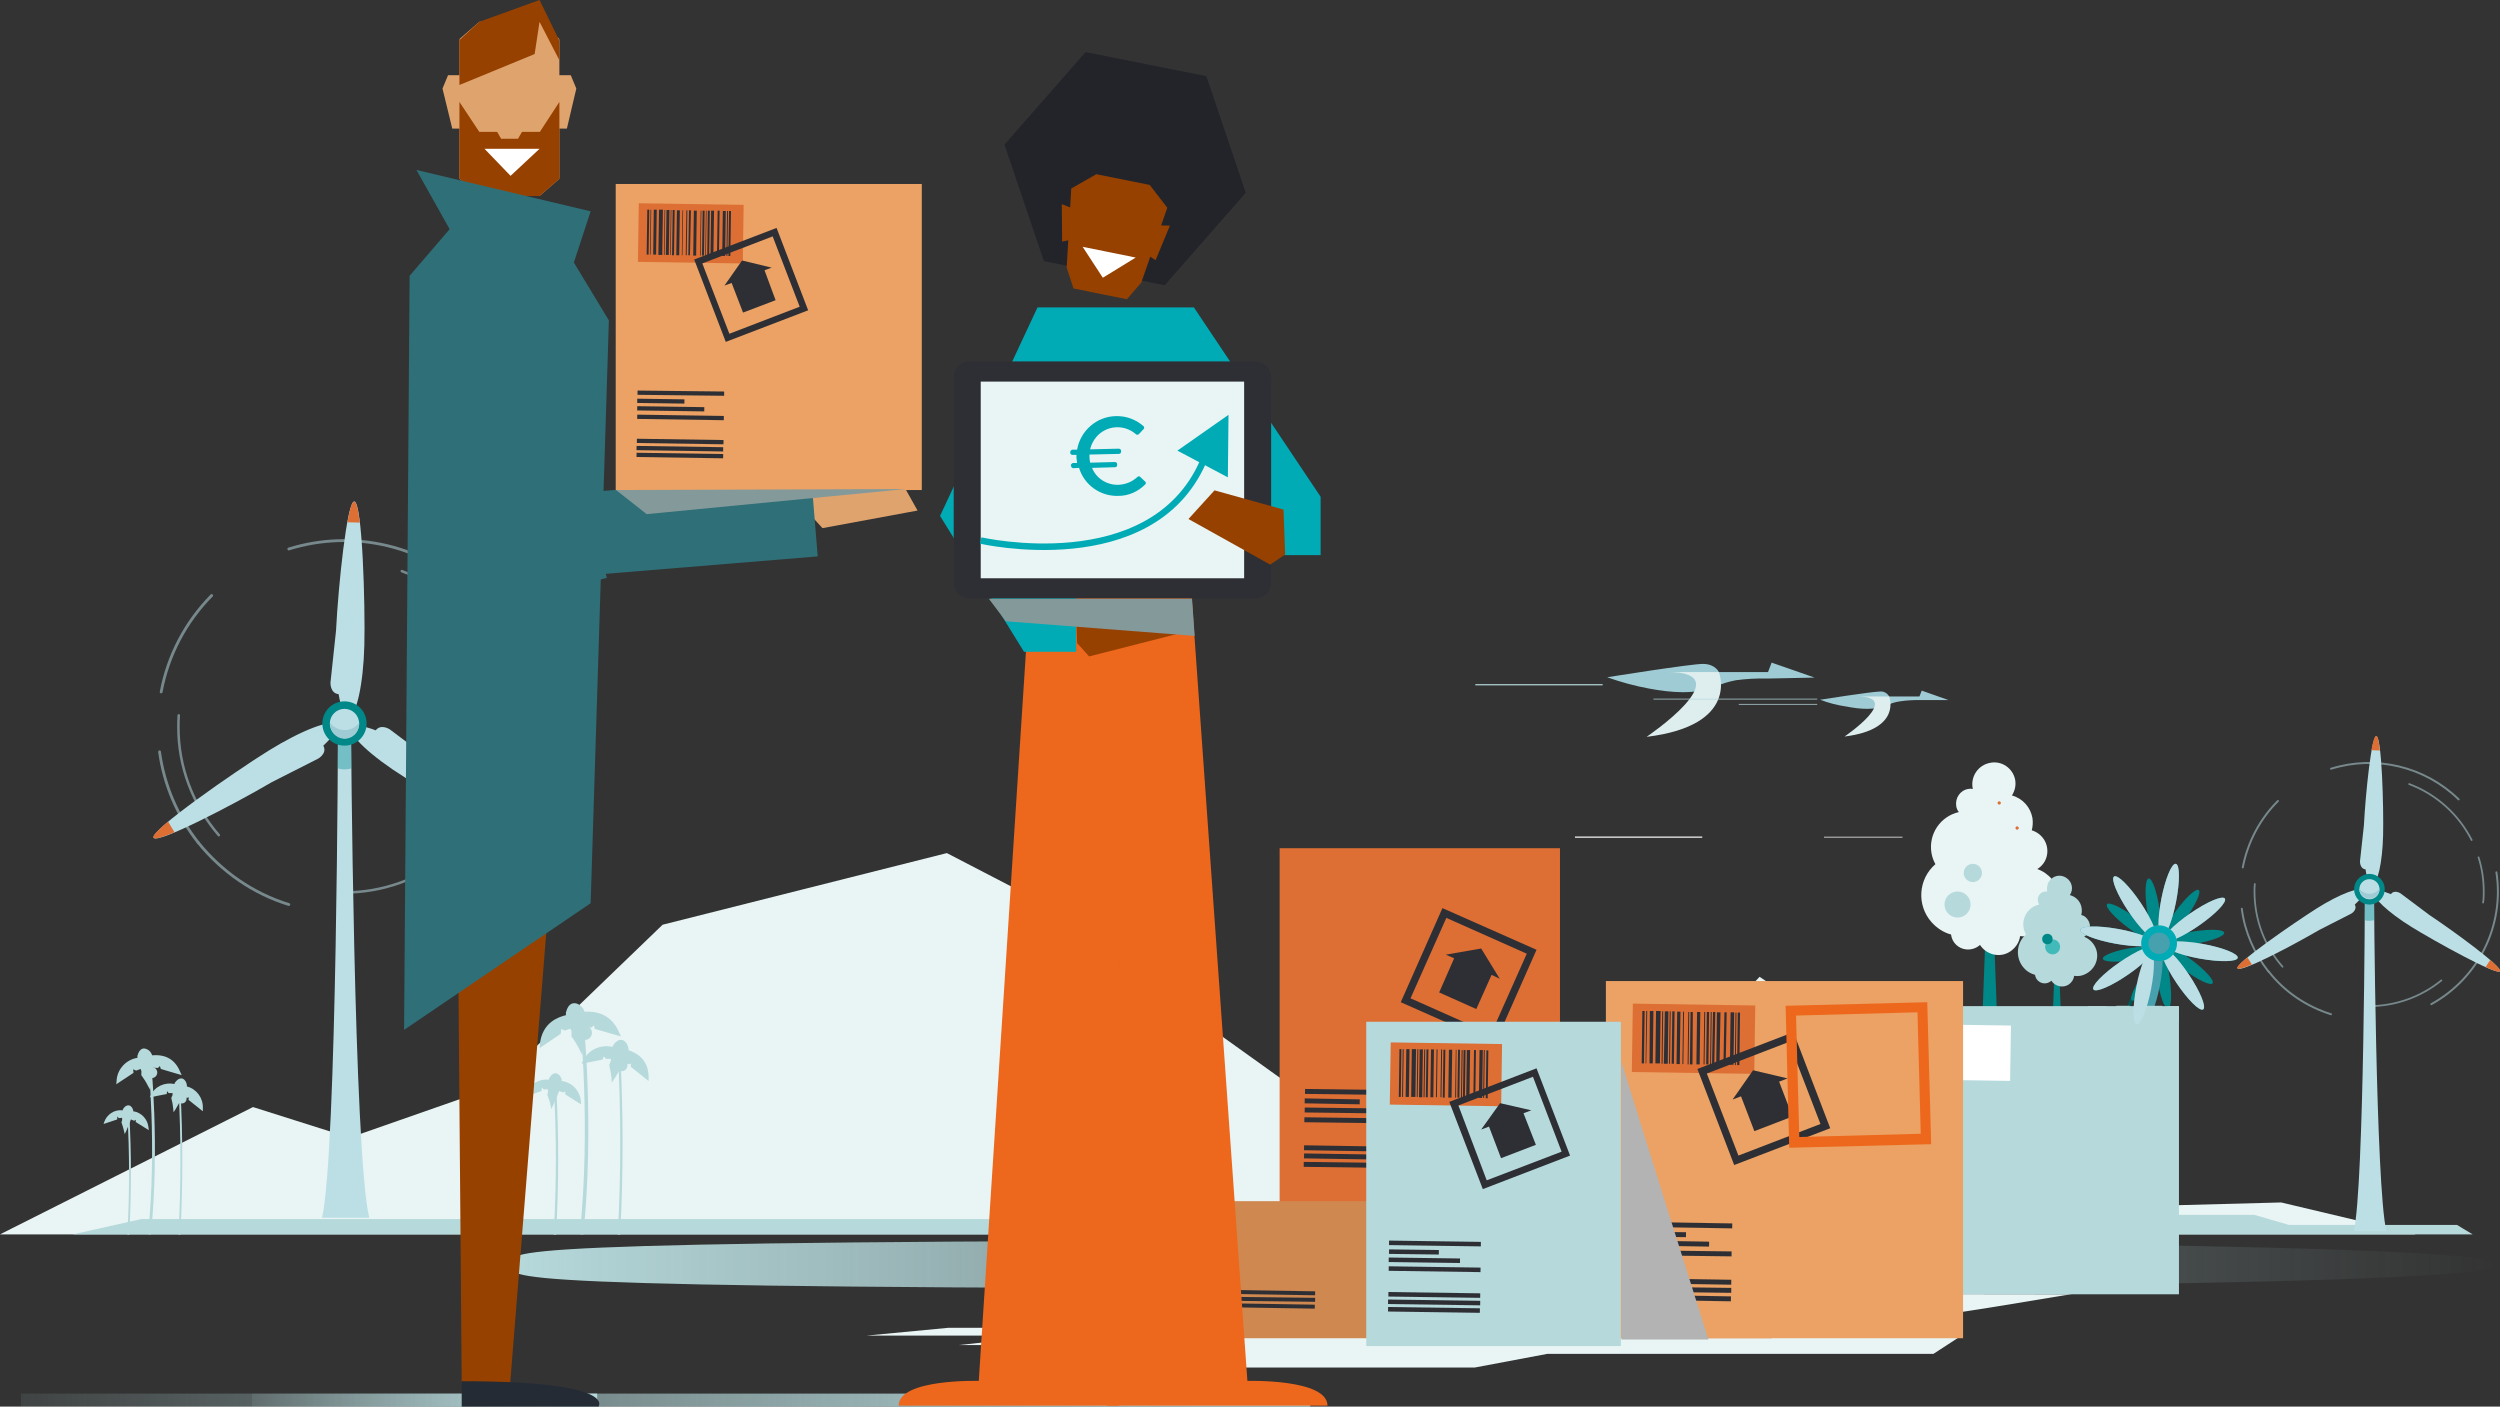 <?xml version="1.0" encoding="utf-8"?>
<!-- Generator: Adobe Illustrator 25.2.1, SVG Export Plug-In . SVG Version: 6.00 Build 0)  -->
<svg version="1.1" id="Ebene_1" xmlns="http://www.w3.org/2000/svg" xmlns:xlink="http://www.w3.org/1999/xlink" x="0px" y="0px"
	 viewBox="0 0 767.8 432" style="enable-background:new 0 0 767.8 432;" xml:space="preserve">
<rect x="0" y="0" width="767.8" height="432" fill="#333333" stroke="none"/>
<style type="text/css">
	.st0{fill:#E9F4F4;}
	.st1{fill:url(#SVGID_1_);}
	.st2{fill:#B6D9DB;}
	.st3{fill:none;stroke:#FFFFFF;stroke-width:0.36;stroke-miterlimit:10;}
	.st4{fill:#9ECBD4;}
	.st5{fill:#DEEEEF;}
	.st6{fill:none;stroke:#B6D9DB;stroke-width:0.36;stroke-miterlimit:10;}
	.st7{fill:none;stroke:#B6D9DB;stroke-width:0.22;stroke-miterlimit:10;}
	.st8{fill:none;stroke:#FFFFFF;stroke-width:0.22;stroke-miterlimit:10;}
	.st9{fill:#BBDFE5;}
	.st10{opacity:0.4;fill:#0B8C97;enable-background:new    ;}
	.st11{fill:#DD6E34;}
	.st12{fill:#008788;}
	.st13{opacity:0.5;}
	.st14{fill:none;stroke:#BBDFE5;stroke-width:0.87;stroke-linecap:round;stroke-miterlimit:10;}
	.st15{fill:none;stroke:#BBDFE5;stroke-width:0.78;stroke-linecap:round;stroke-miterlimit:10;}
	.st16{fill:none;stroke:#BBDFE5;stroke-width:0.6;stroke-linecap:round;stroke-miterlimit:10;}
	.st17{fill:none;stroke:#BBDFE5;stroke-width:0.54;stroke-linecap:round;stroke-miterlimit:10;}
	.st18{fill:#41BAB9;}
	.st19{fill:#005757;}
	.st20{fill:none;stroke:#005757;stroke-miterlimit:10;}
	.st21{fill:#47A0AE;}
	.st22{fill:#E99955;}
	.st23{fill:#FFFFFF;}
	.st24{fill:#00ABB6;}
	.st25{fill:none;stroke:#2E2F35;stroke-width:1.52;stroke-miterlimit:10;}
	.st26{fill:#2E2F35;}
	.st27{fill:#D08851;}
	.st28{fill:none;stroke:#2E2F35;stroke-width:1.22;stroke-miterlimit:10;}
	.st29{fill:#EBA264;}
	.st30{fill:none;stroke:#2E2F35;stroke-width:1.39;stroke-miterlimit:10;}
	.st31{fill:#B3B3B3;}
	.st32{fill:#ED671C;}
	.st33{fill:none;stroke:#B6D9DB;stroke-width:1.08;stroke-miterlimit:10;}
	.st34{fill:none;stroke:#B6D9DB;stroke-width:0.72;stroke-miterlimit:10;}
	.st35{fill:none;stroke:#B6D9DB;stroke-width:0.87;stroke-miterlimit:10;}
	.st36{fill:none;stroke:#B6D9DB;stroke-width:0.58;stroke-miterlimit:10;}
	.st37{fill:url(#SVGID_2_);}
	.st38{fill:url(#SVGID_3_);}
	.st39{fill:#DFA36E;}
	.st40{fill:#974101;}
	.st41{fill:#252B34;}
	.st42{fill:#2F6F78;}
	.st43{fill:none;stroke:#2F6F78;stroke-width:23.2;stroke-miterlimit:10;}
	.st44{fill:none;stroke:#2F6F78;stroke-width:25.45;stroke-miterlimit:10;}
	.st45{fill:#22242A;}
	.st46{fill:none;stroke:#00ABB6;stroke-width:19.37;stroke-miterlimit:10;}
	.st47{fill:#849999;}
	.st48{fill:none;stroke:#2E2F35;stroke-width:1.31;stroke-miterlimit:10;}
	.st49{fill:none;stroke:#00ABB6;stroke-width:2;stroke-miterlimit:10;}
</style>
<g>
	<g id="Achtergrond">
		<polygon class="st0" points="700.6,369.3 666.5,370.2 597.4,344 603.5,324.1 585.4,330 540.4,300 483.4,361 405.7,336.9 
			398.8,335.1 312.2,273.1 290.8,262 203.5,284 151.7,333.9 107.4,349.4 77.7,340 0,379.1 741.9,379.1 		"/>
		<rect x="552.1" y="374.7" class="st0" width="4.5" height="1.3"/>
		<rect x="548.4" y="374.7" class="st0" width="2.1" height="1.3"/>
		<path class="st0" d="M593.8,374.7c-1-3.5-9.6-5.3-17.8-5.3c-0.7,0-1.4,0-2.1,0c-1.6-5.4-1.7-11.1-0.4-16.6
			c0.8,2.6,1.5,4.8,1.7,5.4l0.7,1.9l0.6-1.9c0.2-0.7,1.4-4.8,2.1-8.6l2.4,0.4l1-0.7l0.2,1.5l9.6,4.2l-0.5-1.7
			c-1.6-5.8-5.6-9-11.9-9.5h-0.3c0-0.3-0.1-0.5-0.2-0.8c-0.5-1-1.5-2.8-3.2-3c-1.1-0.1-2.6,0.3-3.8,3.2c-0.1,0.3-0.2,0.7-0.2,1h-0.2
			c-2.3,0.3-9.2,1.2-11.2,9.9l-0.3,1.3l8.8-4.4l0.2-1.7l1.3,0.8l2.2-0.5c0.1,0.3,0.2,0.7,0.2,1l-0.1,0.2l0.1,0l0,0l-0.1,0
			c-1.9,6.1-2,12.6-0.2,18.7c-7.5,0.5-14.5,2.5-14.5,5.8v0.7h43.4v-1.3H593.8z M570.7,348.7l-2.6-1.7l-0.3,3.1l-5.7,2.9
			c2.2-6.6,7.8-7.3,9.7-7.6l0,0c0.1,1,0.3,1.9,0.5,2.9L570.7,348.7z M573.1,343.6c0.6-1.6,1.4-2.3,2.2-2.4l0.4,14.5v0
			C574.3,351.3,572.6,345.1,573.1,343.6L573.1,343.6z M576,374.7h-16.4c1.2-2,7.6-4,16.4-4l0,0L576,374.7z"/>
		
			<linearGradient id="SVGID_1_" gradientUnits="userSpaceOnUse" x1="157.247" y1="45.655" x2="767.37" y2="45.655" gradientTransform="matrix(1 0 0 -1 0 434)">
			<stop  offset="0" style="stop-color:#B6D9DB"/>
			<stop  offset="0.1" style="stop-color:#B6D9DB;stop-opacity:0.89"/>
			<stop  offset="0.55" style="stop-color:#B6D9DB;stop-opacity:0.41"/>
			<stop  offset="0.86" style="stop-color:#B6D9DB;stop-opacity:0.12"/>
			<stop  offset="1" style="stop-color:#B6D9DB;stop-opacity:0"/>
		</linearGradient>
		<path class="st1" d="M767.4,388.4c0-4.1-73.3-7.4-348.7-7.4s-261.3,3.3-261.3,7.4s-14.1,7.3,261.3,7.3S767.4,392.4,767.4,388.4z"
			/>
		<polygon class="st2" points="22.4,379.1 43.4,374.4 307.5,374.4 334.2,370.1 349.4,372.2 378.8,370.1 450,376.2 622.1,376.2 
			633.6,372.2 640.7,374.4 656,374.4 659.9,370.1 667.2,373.1 692.3,373.1 703,376.2 754.6,376.2 759.4,379.1 		"/>
		<line class="st3" x1="522.8" y1="257.1" x2="483.7" y2="257.1"/>
		<path class="st4" d="M557.3,208.1l-13.2-4.6l-1.1,2.9h-15.1c0,0-1.1-2.5-4.9-2.5s-29.4,4.1-29.4,4.1c4.2,1.5,8.6,2.7,13,3.5
			c6.6,1.2,13.7,1.9,20.1-0.6c2.1-0.9,4.3-1.6,6.5-2c3.1-0.4,6.3-0.6,9.5-0.5L557.3,208.1z"/>
		<path class="st5" d="M527.9,206.4c0,0,6.6,16.4-22.2,19.9c0,0,29.4-19.9,6.4-19.9H527.9z"/>
		<line class="st6" x1="492.2" y1="210.3" x2="453.1" y2="210.3"/>
		<path class="st4" d="M598.4,215l-8.2-2.9l-0.7,1.8h-9.3c-0.6-1.1-1.8-1.7-3-1.5c-2.3,0-18.2,2.5-18.2,2.5c2.6,1,5.3,1.7,8.1,2.1
			c4.1,0.8,8.5,1.2,12.4-0.4c1.3-0.6,2.6-1,4-1.2c1.9-0.3,3.9-0.4,5.8-0.4H598.4z"/>
		<path class="st5" d="M580.2,213.9c0,0,4.1,10.1-13.7,12.3c0,0,18.1-12.3,3.9-12.3H580.2z"/>
		<line class="st7" x1="558.1" y1="214.7" x2="507.8" y2="214.7"/>
		<line class="st7" x1="558.1" y1="216.3" x2="534" y2="216.3"/>
		<line class="st8" x1="584.3" y1="257.1" x2="560.2" y2="257.1"/>
		<path class="st9" d="M107.8,222.7l-1.6-0.3v-0.2l-0.4,0.1l-0.4-0.1v0.2l-1.6,0.3c0,0-0.3,131.4-4.9,151.3h6.8h0.9h6.8
			C108.6,354.1,107.8,222.7,107.8,222.7z"/>
		<path class="st10" d="M103.7,236c0.7,0.2,1.4,0.3,2.1,0.3c0.7,0,1.4-0.1,2.1-0.3c-0.1-7.1-0.1-11.9-0.1-13c-0.6-0.2-1.3-0.3-2-0.3
			c-0.7,0-1.4,0.1-2,0.3C103.8,224.1,103.8,228.9,103.7,236z"/>
		<path class="st9" d="M103.4,222.7c-1.3-2.1-10.7,1.5-21,7.9s-36.5,24.6-35.2,26.7c1.2,1.9,24.2-10,36.3-17.1l0,0l14.2-7.2
			c0,0,2.9-1.6,1.6-4C102.4,226.1,104,223.8,103.4,222.7z"/>
		<path class="st11" d="M51.6,252.3l2,3.3c-3.6,1.5-6.1,2.3-6.5,1.7S48.6,254.9,51.6,252.3z"/>
		<path class="st9" d="M108,223.4c-1.3,2.1,6,8.9,16.4,15.4s38.2,21.8,39.5,19.8c1.1-1.9-19.7-17.3-31.4-25l0,0l-12.8-9.6
			c0,0-2.7-1.8-4.3,0.3C111.4,222.8,108.6,222.4,108,223.4z"/>
		<path class="st11" d="M157.4,256.8l2.1-3.2c3,2.6,4.7,4.5,4.4,5S161,258.4,157.4,256.8z"/>
		<path class="st9" d="M107,220c2.4,0.1,4.6-9.8,4.9-21.9s-0.6-44-3.1-44.1c-2.2-0.1-4.9,25.7-5.6,39.7l0,0l-1.7,15.9
			c0,0-0.2,3.3,2.5,3.6C104.7,217.3,105.7,220,107,220z"/>
		<path class="st11" d="M110.5,160.5l-3.8-0.1c0.7-3.9,1.4-6.4,2.1-6.3S110,156.6,110.5,160.5z"/>
		<circle class="st12" cx="105.8" cy="222.2" r="6.8"/>
		<circle class="st9" cx="105.8" cy="222.2" r="4.5"/>
		<path class="st4" d="M105.8,224.2c-1.7,0-3.4-0.8-4.4-2.2c0,0.1,0,0.2,0,0.2c-0.1,2.5,1.8,4.5,4.2,4.7c2.5,0.1,4.5-1.8,4.7-4.2
			c0-0.1,0-0.3,0-0.4c0-0.1,0-0.2,0-0.2C109.2,223.4,107.5,224.3,105.8,224.2z"/>
		<g class="st13">
			<path class="st14" d="M49.5,212.5C51.6,201.3,57,191,65,182.9"/>
			<path class="st14" d="M60.9,258.8c-6.4-8.1-10.5-17.7-11.9-27.9"/>
			<path class="st14" d="M88.7,277.8c-11-3.4-20.6-10.1-27.8-19"/>
			<path class="st14" d="M162.2,214.6c0.4,2.8,0.6,5.7,0.6,8.6c0,20.9-11.3,40.1-29.6,50.1"/>
			<path class="st14" d="M88.7,168.6c20-6.2,41.7-1,56.8,13.5"/>
			<path class="st15" d="M67.2,256.5c-8-9.3-12.5-21.1-12.4-33.4c0-1.1,0-2.2,0.1-3.4"/>
			<path class="st15" d="M137.8,262.7c-9.1,7.4-20.4,11.4-32.1,11.4"/>
			<path class="st15" d="M154.3,208c1.5,4.9,2.3,10,2.3,15.2c0,1.6-0.1,3.3-0.2,4.9"/>
			<path class="st15" d="M123.4,175.4c12.1,4.5,22,13.4,27.8,24.9"/>
		</g>
		<path class="st9" d="M729.1,273.5l-1.1-0.2v-0.1l-0.3,0.1l-0.3-0.1v0.1l-1.1,0.2c0,0-0.2,90.8-3.4,104.6h5.3h4.7
			C729.6,364.3,729.1,273.5,729.1,273.5z"/>
		<path class="st10" d="M726.2,282.6c0.5,0.2,1,0.2,1.5,0.2c0.5,0,1-0.1,1.5-0.2c-0.1-4.9-0.1-8.2-0.1-9c-0.4-0.1-0.9-0.2-1.4-0.2
			c-0.5,0-0.9,0.1-1.4,0.2C726.3,274.5,726.3,277.8,726.2,282.6z"/>
		<path class="st9" d="M726,273.5c-0.9-1.4-7.4,1-14.5,5.5s-25.2,17-24.3,18.4s16.7-6.9,25.1-11.8l0,0l9.8-5c0,0,2-1.1,1.1-2.8
			C725.4,275.8,726.4,274.2,726,273.5z"/>
		<path class="st11" d="M690.2,294l1.4,2.2c-2.5,1.1-4.2,1.6-4.5,1.2S688.2,295.7,690.2,294z"/>
		<path class="st9" d="M729.2,274c-0.9,1.4,4.2,6.2,11.3,10.6s26.4,15.1,27.3,13.7c0.8-1.3-13.6-11.9-21.7-17.3l0,0l-8.8-6.6
			c0,0-1.9-1.3-3,0.2C731.6,273.5,729.7,273.2,729.2,274z"/>
		<path class="st11" d="M763.4,297l1.4-2.2c2,1.8,3.3,3.1,3,3.5S765.8,298.1,763.4,297z"/>
		<path class="st9" d="M728.5,271.6c1.7,0,3.2-6.7,3.4-15.1s-0.4-30.4-2.1-30.4c-1.5,0-3.3,17.8-3.8,27.4l0,0l-1.2,11
			c0,0-0.1,2.3,1.7,2.5C726.9,269.8,727.7,271.6,728.5,271.6z"/>
		<path class="st11" d="M730.9,230.5l-2.6-0.1c0.5-2.7,1-4.4,1.5-4.4S730.6,227.8,730.9,230.5z"/>
		<circle class="st12" cx="727.7" cy="273.1" r="4.7"/>
		<circle class="st9" cx="727.7" cy="273.1" r="3.1"/>
		<path class="st4" d="M727.7,274.5c-1.2,0-2.4-0.6-3.1-1.6c0,0.1,0,0.1,0,0.2c0.1,1.7,1.6,3,3.3,2.9c1.6-0.1,2.8-1.3,2.9-2.9
			c0-0.1,0-0.1,0-0.2C730.1,273.9,728.9,274.5,727.7,274.5z"/>
		<g class="st13">
			<path class="st16" d="M688.8,266.4c1.5-7.7,5.2-14.8,10.8-20.4"/>
			<path class="st16" d="M696.7,298.4c-4.4-5.6-7.3-12.2-8.2-19.3"/>
			<path class="st16" d="M715.9,311.5c-7.6-2.4-14.3-6.9-19.2-13.2"/>
			<path class="st16" d="M766.7,267.9c2.5,16.4-5.5,32.5-20,40.5"/>
			<path class="st16" d="M715.9,236.1c13.8-4.3,28.8-0.7,39.2,9.4"/>
			<path class="st17" d="M701,296.9c-5.6-6.4-8.6-14.6-8.6-23.1c0-0.8,0-1.5,0.1-2.3"/>
			<path class="st17" d="M749.8,301.1c-6.3,5.1-14.1,7.9-22.2,7.9"/>
			<path class="st17" d="M761.2,263.3c1.1,3.4,1.6,6.9,1.6,10.5c0,1.1,0,2.3-0.2,3.4"/>
			<path class="st17" d="M739.9,240.8c8.3,3.1,15.2,9.3,19.2,17.2"/>
		</g>
	</g>
	<g id="Midden">
		<polygon class="st0" points="602.4,410.2 401.8,410.2 401.8,407.8 291.2,407.8 266,410.2 321.2,410.2 294.4,413.1 353.5,413.1 
			324.5,420 452.9,420 475.2,415.8 593.8,415.8 		"/>
		<path class="st0" d="M636.3,397.5L636.3,397.5z"/>
		<path class="st0" d="M636.3,397.5l-76.5-0.1l1.7,0.8l-14,0.1c0.1-0.1,0.1-0.3,0-0.4c-0.3-0.6-1.9-1-3.8-1.1c0.1-0.2,0.1-0.4,0-0.6
			c-0.7-1.1-4.4-1.9-8.4-1.7c-2.6,0.1-4.7,0.6-5.5,1.3c-1.4-0.5-3-0.7-4.5-0.6c-1.2,0-2.4,0.3-3.5,0.9c-0.8-0.1-1.7-0.1-2.5,0
			c-2.3,0.1-4,0.6-4.6,1.2c-1.1-0.2-2.1-0.2-3.2-0.2c-2.4,0.1-4.1,0.8-3.6,1.5s2.7,1.2,5.2,1h0.3c0,0.1,0,0.2,0,0.3
			c0.3,0.5,1.9,0.8,3.5,0.7c0.4,0,0.8-0.1,1.2-0.1c0.8,1.1,4.6,1.8,8.5,1.6c0.8,0,1.6-0.1,2.3-0.2c2.6,0.7,5.2,1,7.9,0.8
			c3.3-0.2,5.8-0.9,6.7-1.7c1.6,0,3-0.4,3.1-0.9c0.1-0.3-0.3-0.6-1-0.8c0.3-0.1,0.7-0.1,1-0.2l4.5,0l0,0l12.6,0.1l7,3.3
			c-1.5,0.2-3.2,0.5-5,0.8c-0.4,0.1-0.8,0.1-1.2,0.2c0.4-0.2,0.8-0.4,1.2-0.6c1.4-1,1.4-1.8-0.1-1.8c-1.8,0.1-3.6,0.6-5.2,1.6
			l-0.3,0.2c-1-0.7-2.3-1.2-3.6-1.2c-1.2,0-1.5,0.7-0.6,1.5c0.1,0.1,0.3,0.2,0.4,0.3c-0.8-0.2-1.7-0.4-2.8-0.6
			c-3.2-0.7-6.5-1.1-9.8-1.3c-1.2,0.1,1.1,0.9,5.3,1.7l0.8,0.2c-3-0.4-6-0.5-9-0.5c-0.7,0.1,2.7,0.6,7.6,1.1l2.6,0.2
			c-1.8-0.1-3.8-0.1-5.9-0.2c-7.3-0.2-13.5-0.1-13.8,0s5.5,0.5,12.8,0.7h1.4c-5.3,0.1-9.3,0.3-9.2,0.5s5.3,0.2,11.3,0.1l2.4-0.1
			c-1.4,0.1-3,0.2-4.5,0.4c-6.1,0.5-10.4,1.1-9.6,1.3c4.2,0,8.4-0.2,12.7-0.7l1.2-0.1c-3.1,0.6-4.8,1.1-3.9,1.2
			c2.8-0.1,5.6-0.4,8.3-1l1.2-0.2c-0.4,0.2-0.8,0.4-1.2,0.6c-1.4,1-1.4,1.8,0,1.8c1.9-0.1,3.7-0.7,5.2-1.7l0.3-0.2
			c1,0.7,2.3,1.2,3.6,1.2c1.2,0,1.5-0.7,0.6-1.5c-0.1-0.1-0.3-0.2-0.4-0.3c0.8,0.2,1.7,0.4,2.8,0.6c3.2,0.7,6.5,1.1,9.8,1.3
			c1.2-0.1-1.1-0.9-5.3-1.7l-0.8-0.1c3,0.3,6,0.5,9,0.5c0.7-0.1-2.7-0.6-7.6-1.1l-2.6-0.2c1.8,0.1,3.8,0.1,5.9,0.2l2.4,0l0.9,0.4
			l3.2-0.3c2.4,0.1,4.9,0,7.3-0.1c-1-0.2-2.1-0.3-3.1-0.3C604.7,403,634.4,397.6,636.3,397.5z M569.8,404.2c1.3-0.1,2.6-0.2,4-0.3
			l0.5,0.2h-2.1L569.8,404.2z M572.3,403.2l-1,0.1l-1.2,0.1l1.8-0.4L572.3,403.2z M574.4,404.7h1.1l0.1,0.1L574.4,404.7z"/>
		<polygon class="st12" points="611.1,251.9 608.1,332.1 614,330.5 		"/>
		<path class="st0" d="M632.5,275.1c-0.6-3.8-3.2-6.9-6.8-8.2c3.1-1.9,4-5.9,2.1-9c-0.9-1.4-2.2-2.4-3.8-2.9
			c0.3-1.2,0.4-2.5,0.2-3.8c-0.6-3.3-3-6-6.3-6.9c0.9-1.4,1.3-3.1,1-4.8c-0.7-3.6-4.2-6-7.8-5.2c-3.5,0.7-5.8,4-5.3,7.5
			c0,0.2,0.1,0.3,0.1,0.5c-0.5-0.1-0.9-0.1-1.4,0c-2.5,0.4-4.1,2.8-3.7,5.3c0.1,0.7,0.4,1.3,0.8,1.8c-5.7,1.3-9.4,6.8-8.4,12.6
			c0.2,1.2,0.6,2.3,1.2,3.4c-5.3,4.6-5.8,12.6-1.2,17.8c1.6,1.8,3.7,3.2,6,3.8c0.3,2.5,2.3,4.4,4.8,4.6c1.5,0.1,3-0.4,4.1-1.4
			c2,3.1,6.2,4.1,9.3,2c1.6-1.1,2.8-2.8,3-4.7c5.9,0.7,11.3-3.4,12.1-9.4C632.7,277.2,632.6,276.1,632.5,275.1L632.5,275.1z"/>
		<circle class="st2" cx="601.2" cy="277.8" r="4"/>
		<circle class="st2" cx="605.9" cy="268.1" r="2.8"/>
		<polygon class="st12" points="631.7,278.2 630,324.1 633.4,324.1 		"/>
		<path class="st2" d="M644,292.4c-0.4-2.1-1.9-3.9-3.9-4.7c1.8-1.1,2.3-3.4,1.2-5.1c-0.5-0.8-1.2-1.4-2.1-1.6
			c0.2-0.7,0.2-1.4,0.1-2.2c-0.3-1.9-1.7-3.4-3.6-3.9c1.2-1.8,0.7-4.1-1.1-5.3c-1.8-1.2-4.1-0.7-5.3,1.1c-0.5,0.8-0.7,1.8-0.6,2.8
			c0,0.1,0,0.2,0.1,0.3c-0.3,0-0.5,0-0.8,0c-1.4,0.2-2.4,1.6-2.1,3c0.1,0.4,0.2,0.7,0.4,1c-3.3,0.7-5.4,3.9-4.8,7.2
			c0.1,0.7,0.4,1.3,0.7,2c-3,2.6-3.3,7.2-0.7,10.2c0.9,1.1,2.1,1.8,3.5,2.2c0.2,1.6,1.7,2.8,3.3,2.6c0.7-0.1,1.3-0.4,1.7-0.8
			c1.2,1.8,3.6,2.3,5.3,1.2c0.9-0.6,1.6-1.6,1.7-2.7c0.6,0.1,1.2,0.1,1.9,0C642.3,299,644.6,295.8,644,292.4
			C644,292.4,644,292.4,644,292.4z"/>
		<circle class="st18" cx="630.4" cy="290.8" r="2.3"/>
		<circle class="st12" cx="628.8" cy="288.4" r="1.6"/>
		
			<ellipse transform="matrix(0.831 -0.556 0.556 0.831 -72.177 411.987)" class="st19" cx="642.3" cy="324.8" rx="2.3" ry="8.3"/>
		
			<ellipse transform="matrix(0.83 -0.558 0.558 0.83 -70.21 419.831)" class="st19" cx="652.6" cy="324.9" rx="5.4" ry="1.5"/>
		<path class="st20" d="M663.1,289.7c0,0-16.2,27.2-17.8,53.9"/>
		
			<ellipse transform="matrix(0.989 -0.146 0.146 0.989 -33.687 99.748)" class="st12" cx="661.5" cy="279" rx="1.9" ry="9.4"/>
		
			<ellipse transform="matrix(0.989 -0.146 0.146 0.989 -36.782 100.44)" class="st12" cx="664.7" cy="300.4" rx="1.9" ry="9.4"/>
		
			<ellipse transform="matrix(0.987 -0.16 0.16 0.987 -38.405 108.277)" class="st12" cx="655.1" cy="293.3" rx="9.4" ry="1.9"/>
		
			<ellipse transform="matrix(0.987 -0.161 0.161 0.987 -37.572 112.294)" class="st12" cx="673.8" cy="287.9" rx="9.4" ry="1.9"/>
		
			<ellipse transform="matrix(0.599 -0.801 0.801 0.599 35.812 637.882)" class="st12" cx="654.4" cy="283.2" rx="1.9" ry="9.4"/>
		
			<ellipse transform="matrix(0.599 -0.801 0.801 0.599 32.397 656.968)" class="st12" cx="671.7" cy="296.2" rx="1.9" ry="9.4"/>
		
			<ellipse transform="matrix(0.589 -0.808 0.808 0.589 29.486 656.725)" class="st12" cx="660.2" cy="299.4" rx="9.4" ry="1.9"/>
		
			<ellipse transform="matrix(0.587 -0.81 0.81 0.587 49.285 658.299)" class="st12" cx="669.4" cy="280.9" rx="9.4" ry="1.9"/>
		
			<ellipse transform="matrix(0.192 -0.982 0.982 0.192 266.42 877.065)" class="st21" cx="665.7" cy="276.8" rx="11.4" ry="2.3"/>
		
			<ellipse transform="matrix(0.192 -0.982 0.982 0.192 236.958 893.015)" class="st21" cx="660.6" cy="302.7" rx="11.4" ry="2.3"/>
		
			<ellipse transform="matrix(0.177 -0.984 0.984 0.177 252.275 876.402)" class="st21" cx="650.1" cy="287.4" rx="2.3" ry="11.4"/>
		
			<ellipse transform="matrix(0.177 -0.984 0.984 0.177 269.032 905.747)" class="st21" cx="676.1" cy="292" rx="2.3" ry="11.4"/>
		
			<ellipse transform="matrix(0.831 -0.556 0.556 0.831 -44.231 411.632)" class="st21" cx="655.7" cy="278.7" rx="2.3" ry="11.4"/>
		
			<ellipse transform="matrix(0.831 -0.556 0.556 0.831 -53.937 423.472)" class="st21" cx="670.4" cy="300.6" rx="2.3" ry="11.4"/>
		
			<ellipse transform="matrix(0.823 -0.568 0.568 0.823 -53.341 423.313)" class="st21" cx="652.3" cy="297.2" rx="11.4" ry="2.3"/>
		
			<ellipse transform="matrix(0.823 -0.568 0.568 0.823 -40.995 432.971)" class="st21" cx="673.9" cy="282.2" rx="11.4" ry="2.3"/>
		<circle class="st11" cx="663.1" cy="289.7" r="5.5"/>
		<circle class="st22" cx="663.1" cy="289.7" r="3.3"/>
		<rect x="600.7" y="309" class="st2" width="68.5" height="88.5"/>
		
			<rect x="593.8" y="308.1" transform="matrix(1.500927e-02 -1 1 1.500927e-02 270.032 920.69)" class="st23" width="17" height="30.3"/>
		<g>
			<path class="st2" d="M669.2,313.8c-1.2-1.4-2.3-2.9-3.3-4.4l-0.3-0.4h3.5L669.2,313.8z"/>
			<path class="st2" d="M676.7,309.3c0.1-0.1,0.1-0.2,0.1-0.3h-2.4C675.6,309.5,676.5,309.6,676.7,309.3z"/>
			<path class="st2" d="M647.2,309h-5.9c-0.8,1-1.2,1.8-0.9,2.2C640.8,311.9,643.6,311,647.2,309z"/>
			<path class="st2" d="M655.8,309.7c-1.2,6.2-1.2,11.4,0,11.6s3.2-4.6,4.4-10.8c0.1-0.4,0.2-0.8,0.2-1.2c0.8,4.5,2.1,7.9,3,7.8
				s1.2-3.7,0.7-8.2h-8.2L655.8,309.7z"/>
			<path class="st2" d="M648.7,313.5c0.7,0.5,3-1.5,5.5-4.6H650C648.7,311.3,648.2,313.1,648.7,313.5z"/>
		</g>
		
			<ellipse transform="matrix(0.192 -0.982 0.982 0.192 266.42 877.065)" class="st9" cx="665.7" cy="276.8" rx="11.4" ry="2.3"/>
		
			<ellipse transform="matrix(0.19 -0.982 0.982 0.19 235.134 892.298)" class="st9" cx="658.5" cy="303.6" rx="11.4" ry="2.3"/>
		
			<ellipse transform="matrix(0.177 -0.984 0.984 0.177 252.275 876.402)" class="st9" cx="650.1" cy="287.4" rx="2.3" ry="11.4"/>
		
			<ellipse transform="matrix(0.177 -0.984 0.984 0.177 269.032 905.747)" class="st9" cx="676.1" cy="292" rx="2.3" ry="11.4"/>
		
			<ellipse transform="matrix(0.831 -0.556 0.556 0.831 -44.231 411.632)" class="st9" cx="655.7" cy="278.7" rx="2.3" ry="11.4"/>
		
			<ellipse transform="matrix(0.831 -0.556 0.556 0.831 -53.937 423.472)" class="st9" cx="670.4" cy="300.6" rx="2.3" ry="11.4"/>
		
			<ellipse transform="matrix(0.823 -0.568 0.568 0.823 -53.341 423.313)" class="st9" cx="652.3" cy="297.2" rx="11.4" ry="2.3"/>
		
			<ellipse transform="matrix(0.823 -0.568 0.568 0.823 -40.995 432.971)" class="st9" cx="673.9" cy="282.2" rx="11.4" ry="2.3"/>
		<circle class="st24" cx="663.1" cy="289.7" r="5.5"/>
		<circle class="st21" cx="663.1" cy="289.7" r="3.3"/>
		<circle class="st11" cx="619.5" cy="254.3" r="0.5"/>
		<circle class="st11" cx="614" cy="246.6" r="0.5"/>
		<rect x="393" y="260.5" class="st11" width="86.1" height="109.7"/>
		<line class="st25" x1="400.8" y1="335.2" x2="431.8" y2="335.6"/>
		<line class="st25" x1="400.7" y1="338.1" x2="417.6" y2="338.4"/>
		<line class="st25" x1="400.7" y1="340.9" x2="424.8" y2="341.2"/>
		<line class="st25" x1="400.6" y1="343.9" x2="431.7" y2="344.3"/>
		<line class="st25" x1="400.5" y1="352.5" x2="431.5" y2="353"/>
		<line class="st25" x1="400.5" y1="355" x2="431.5" y2="355.5"/>
		<line class="st25" x1="400.4" y1="357.6" x2="431.5" y2="358"/>
		<polygon class="st26" points="453.4,309.9 458.1,299.4 460.6,300.6 454.9,291.3 444,293.2 446.6,294.3 442,304.8 		"/>
		<path class="st26" d="M459.1,320.6l-28.9-12.8l12.8-28.9l28.9,12.8L459.1,320.6z M433.2,306.6l24.7,11l11-24.7l-24.7-11
			L433.2,306.6z"/>
		<rect x="373" y="368.9" class="st27" width="171.1" height="42.1"/>
		
			<rect x="490.3" y="366.5" transform="matrix(1.500927e-02 -1 1 1.500927e-02 110.703 871.162)" class="st11" width="14.5" height="25.8"/>
		<path class="st26" d="M489.7,373.5h1l-0.2,11.1h-1L489.7,373.5z"/>
		<path class="st26" d="M491.5,373.6h0.7l-0.2,11.1h-0.7L491.5,373.6z"/>
		<path class="st26" d="M506,384.9h-0.7l0.2-11.1h0.7L506,384.9z"/>
		<path class="st26" d="M503.1,384.8h-0.7l0.2-11.1h0.7L503.1,384.8z"/>
		<path class="st26" d="M488.4,373.5h0.7l-0.2,11.1h-0.7L488.4,373.5z"/>
		<path class="st26" d="M498.9,384.8h-0.7l0.2-11.1h0.7L498.9,384.8z"/>
		<path class="st26" d="M494.7,384.7H494l0.2-11.1h0.7L494.7,384.7z"/>
		<path class="st26" d="M493.1,373.6h0.5l-0.2,11.1h-0.5L493.1,373.6z"/>
		<path class="st26" d="M497.4,384.8h-0.5l0.2-11.1h0.5L497.4,384.8z"/>
		<path class="st26" d="M504.1,373.7h0.5l-0.2,11.1h-0.5L504.1,373.7z"/>
		<path class="st26" d="M486.8,373.5h0.5l-0.2,11.1h-0.5L486.8,373.5z"/>
		<path class="st26" d="M501.7,373.7h0.5l-0.2,11.1h-0.5L501.7,373.7z"/>
		<path class="st26" d="M507.3,384.9h-0.5l0.2-11.1h0.5L507.3,384.9z"/>
		<path class="st26" d="M500.4,373.7h0.5l-0.2,11.1h-0.5L500.4,373.7z"/>
		<path class="st26" d="M496.5,384.7h-0.2l0.2-11.1h0.2L496.5,384.7z"/>
		<path class="st26" d="M506.3,384.9l0.2-11.1h0.2l-0.2,11.1L506.3,384.9z"/>
		<path class="st26" d="M501.2,373.7h0.2l-0.2,11.1h-0.2L501.2,373.7z"/>
		<path class="st26" d="M499.9,384.8h-0.2l0.2-11.1h0.2L499.9,384.8z"/>
		<path class="st26" d="M495.5,384.7h-0.2l0.2-11.1h0.2L495.5,384.7z"/>
		<path class="st26" d="M492.6,373.6h0.2l-0.2,11.1h-0.2L492.6,373.6z"/>
		<path class="st26" d="M491,384.7h-0.2l0.2-11.1h0.2L491,384.7z"/>
		<path class="st26" d="M487.6,384.6h-0.2l0.2-11.1h0.2L487.6,384.6z"/>
		<line class="st28" x1="379" y1="396.8" x2="403.9" y2="397.2"/>
		<line class="st28" x1="379" y1="398.9" x2="403.9" y2="399.2"/>
		<line class="st28" x1="378.9" y1="400.9" x2="403.8" y2="401.3"/>
		<polygon class="st26" points="518.5,395.8 515.7,388.4 517.5,387.7 510.2,386 505.8,392.2 507.6,391.5 510.4,398.9 		"/>
		<path class="st26" d="M526.5,398.3l-20.3,7.8l-7.8-20.3l20.3-7.8L526.5,398.3z M507.1,404l17.4-6.6l-6.6-17.4l-17.4,6.7L507.1,404
			z"/>
		<rect x="493.2" y="301.3" class="st29" width="109.7" height="109.7"/>
		
			<rect x="509.5" y="300.3" transform="matrix(1.500927e-02 -1 1 1.500927e-02 193.217 834.233)" class="st11" width="21" height="37.6"/>
		<path class="st26" d="M508.6,310.5h1.4l-0.2,16.1h-1.4L508.6,310.5z"/>
		<path class="st26" d="M511.3,310.6h1.1l-0.2,16.1H511L511.3,310.6z"/>
		<path class="st26" d="M532.4,327h-1.1l0.2-16.1h1.1L532.4,327z"/>
		<path class="st26" d="M528.1,327h-1l0.2-16.1h1.1L528.1,327z"/>
		<path class="st26" d="M506.7,310.5h1.1l-0.2,16.1h-1L506.7,310.5z"/>
		<path class="st26" d="M522,326.9h-1l0.2-16.1h1L522,326.9z"/>
		<path class="st26" d="M515.9,326.8h-1l0.2-16.1h1L515.9,326.8z"/>
		<path class="st26" d="M513.6,310.6h0.7l-0.2,16.1h-0.7L513.6,310.6z"/>
		<path class="st26" d="M519.8,326.9H519l0.2-16.1h0.7L519.8,326.9z"/>
		<path class="st26" d="M529.6,310.9h0.7L530,327h-0.7L529.6,310.9z"/>
		<path class="st26" d="M504.4,310.5h0.7l-0.2,16.1h-0.7L504.4,310.5z"/>
		<path class="st26" d="M526.1,310.8h0.7l-0.3,16.2h-0.7L526.1,310.8z"/>
		<path class="st26" d="M534.2,327.1h-0.7l0.2-16.1h0.7L534.2,327.1z"/>
		<path class="st26" d="M524.2,310.8h0.7l-0.2,16.1H524L524.2,310.8z"/>
		<path class="st26" d="M518.6,326.9h-0.3l0.2-16.1h0.3L518.6,326.9z"/>
		<path class="st26" d="M532.8,327.1l0.2-16.1h0.3l-0.2,16.1L532.8,327.1z"/>
		<path class="st26" d="M525.4,310.8h0.3l-0.2,16.2h-0.3L525.4,310.8z"/>
		<path class="st26" d="M523.5,326.9h-0.3l0.2-16.1h0.3L523.5,326.9z"/>
		<path class="st26" d="M517,326.8h-0.3l0.2-16.1h0.3L517,326.8z"/>
		<path class="st26" d="M512.8,310.6h0.3l-0.2,16.1h-0.3L512.8,310.6z"/>
		<path class="st26" d="M510.6,326.7h-0.3l0.2-16.1h0.3L510.6,326.7z"/>
		<path class="st26" d="M505.6,326.6h-0.2l0.2-16.1h0.3L505.6,326.6z"/>
		<line class="st25" x1="500.9" y1="376" x2="532" y2="376.5"/>
		<line class="st25" x1="500.9" y1="379" x2="517.8" y2="379.2"/>
		<line class="st25" x1="500.8" y1="381.7" x2="524.9" y2="382.1"/>
		<line class="st25" x1="500.8" y1="384.7" x2="531.8" y2="385.1"/>
		<line class="st25" x1="500.7" y1="393.3" x2="531.7" y2="393.8"/>
		<line class="st25" x1="500.6" y1="395.9" x2="531.7" y2="396.3"/>
		<line class="st25" x1="500.6" y1="398.4" x2="531.6" y2="398.9"/>
		<polygon class="st26" points="550.5,342.9 546.4,332.2 549,331.2 538.4,328.7 532.1,337.7 534.7,336.7 538.8,347.4 		"/>
		<path class="st26" d="M562.1,346.5l-29.5,11.3l-11.3-29.5l29.5-11.3L562.1,346.5z M533.9,354.9l25.2-9.7l-9.7-25.2l-25.2,9.7
			L533.9,354.9z"/>
		<rect x="419.6" y="313.8" class="st2" width="78.2" height="99.6"/>
		
			<rect x="434.4" y="312.9" transform="matrix(1.500927e-02 -1 1 1.500927e-02 107.412 768.945)" class="st11" width="19.1" height="34.2"/>
		<path class="st26" d="M433.6,322.2h1.3l-0.2,14.7h-1.3L433.6,322.2z"/>
		<path class="st26" d="M436,322.3h1l-0.2,14.7h-1L436,322.3z"/>
		<path class="st26" d="M455.2,337.2h-1l0.2-14.7h1L455.2,337.2z"/>
		<path class="st26" d="M451.3,337.2h-1l0.2-14.7h1L451.3,337.2z"/>
		<path class="st26" d="M431.9,322.2h1l-0.2,14.7h-1L431.9,322.2z"/>
		<path class="st26" d="M445.8,337.1h-1l0.2-14.7h1L445.8,337.1z"/>
		<path class="st26" d="M440.2,337h-0.9l0.2-14.7h0.9L440.2,337z"/>
		<path class="st26" d="M438.1,322.3h0.6l-0.2,14.7h-0.6L438.1,322.3z"/>
		<path class="st26" d="M443.7,337.1h-0.6l0.2-14.7h0.6L443.7,337.1z"/>
		<path class="st26" d="M452.7,322.5h0.6l-0.2,14.7h-0.6L452.7,322.5z"/>
		<path class="st26" d="M429.8,322.2h0.6l-0.2,14.7h-0.6L429.8,322.2z"/>
		<path class="st26" d="M449.5,322.5h0.6l-0.2,14.7h-0.6L449.5,322.5z"/>
		<path class="st26" d="M456.9,337.3h-0.6l0.2-14.7h0.6L456.9,337.3z"/>
		<path class="st26" d="M447.8,322.4h0.6l-0.2,14.7h-0.6L447.8,322.4z"/>
		<path class="st26" d="M442.7,337h-0.3l0.2-14.7h0.3L442.7,337z"/>
		<path class="st26" d="M455.5,337.2l0.2-14.7h0.3l-0.2,14.7H455.5z"/>
		<path class="st26" d="M448.9,322.5h0.3l-0.2,14.7h-0.3L448.9,322.5z"/>
		<path class="st26" d="M447.2,337.1h-0.3l0.2-14.7h0.2L447.2,337.1z"/>
		<path class="st26" d="M441.3,337H441l0.2-14.7h0.3L441.3,337z"/>
		<path class="st26" d="M437.4,322.3h0.3l-0.2,14.7h-0.3L437.4,322.3z"/>
		<path class="st26" d="M435.4,336.9h-0.3l0.2-14.7h0.3L435.4,336.9z"/>
		<path class="st26" d="M430.9,336.9h-0.3l0.2-14.7h0.3L430.9,336.9z"/>
		<line class="st30" x1="426.6" y1="381.7" x2="454.8" y2="382.1"/>
		<line class="st30" x1="426.6" y1="384.4" x2="441.9" y2="384.6"/>
		<line class="st30" x1="426.5" y1="386.9" x2="448.4" y2="387.2"/>
		<line class="st30" x1="426.5" y1="389.6" x2="454.7" y2="390"/>
		<line class="st30" x1="426.4" y1="397.5" x2="454.6" y2="397.9"/>
		<line class="st30" x1="426.3" y1="399.8" x2="454.6" y2="400.2"/>
		<line class="st30" x1="426.3" y1="402.1" x2="454.5" y2="402.5"/>
		<polygon class="st26" points="471.7,351.6 467.9,341.9 470.3,341 460.7,338.8 454.9,346.9 457.3,346 461,355.7 		"/>
		<path class="st26" d="M482.2,354.9l-26.8,10.3l-10.3-26.8l26.8-10.3L482.2,354.9z M456.6,362.5l23-8.8l-8.8-23l-22.9,8.8
			L456.6,362.5z"/>
		<path class="st31" d="M498,325.9c-0.2,0.3,26.7,85.5,26.7,85.5H498V325.9z"/>
		<path class="st32" d="M548.4,308.9l1.1,43.6l43.6-1.1l-1.2-43.6L548.4,308.9z M551.6,311.9l37.3-1l1,37.3l-37.3,1L551.6,311.9z"/>
		<path class="st2" d="M172.4,316l1.1,0.5l1.7-0.6l0.3,0.8v0.2h0.1l0,0h-0.1c0,0.1,0.1-0.8,0,1.5c0.4,0.1,2.5,3.8,2.6,4.2l0.7,1.4
			l0.2-1.5c0.1-0.6,0.6-3.9,0.8-7l1.9,0.1l0.7-0.7l0.3,1.1l8,2.3l-0.6-1.3c-1.9-4.4-5.4-6.5-10.4-6.3h-0.2c-0.1-0.2-0.1-0.4-0.2-0.6
			c-0.5-0.8-1.5-2-2.9-2c-0.9,0-2,0.5-2.6,2.9c0,0.3,0,0.5,0,0.8h-0.1c-1.8,0.5-7.2,1.9-7.9,9l-0.1,1.1l6.5-4.4L172.4,316z"/>
		<path class="st33" d="M178.6,312.5c0,0,3.5,33.2,0,66.6"/>
		<circle class="st2" cx="179.6" cy="317.2" r="2.2"/>
		<path class="st2" d="M185.4,324.4l0.7,0.8l1.5,0c0,0.2,0,0.5,0,0.7l-0.1,0.1l0.1,0l0,0l-0.1,0c-0.1,0.1,0.3-0.6-0.4,1.1
			c0.3,1.3,0.6,2.7,0.7,4.1l0.1,1.3l0.7-1.1c0.3-0.4,1.8-2.8,2.9-5.2l1.5,0.7l0.8-0.3l-0.1,1l5.5,4.4v-1.2c0-4-2-6.8-6-8.2l-0.2-0.1
			c0-0.2,0-0.3,0-0.5c-0.1-1-0.7-2-1.6-2.5c-0.7-0.3-1.8-0.3-3,1.4c-0.1,0.2-0.2,0.4-0.3,0.6h-0.1c-3.7-0.8-7.4,1-9,4.4l-0.4,0.8
			l6.5-1.3L185.4,324.4z"/>
		<path class="st34" d="M190.1,323.2c1,18.6,1,37.3,0,56"/>
		<circle class="st2" cx="190.9" cy="327.2" r="1.8"/>
		<path class="st2" d="M166.4,334l0.6,0.6l1.2-0.1l0.1,0.6l0,0.1h0.1l0,0h-0.1c0,0.1,0.2-0.5-0.2,1c0.4,1.1,0.8,2.2,1,3.3l0.2,1.1
			l0.5-1c0.2-0.4,1.2-2.5,1.9-4.5l1.3,0.4l0.6-0.3v0.9l4.9,3.1l-0.1-1c-0.3-3.2-2.6-5.7-5.8-6.2h-0.1c0-0.1,0-0.3,0-0.4
			c-0.2-0.9-0.7-1.6-1.5-1.9c-0.6-0.2-1.5,0-2.3,1.4c-0.1,0.2-0.1,0.4-0.2,0.5h-0.1c-3.1-0.3-6,1.6-7,4.5l-0.3,0.7l5.2-1.7
			L166.4,334z"/>
		<path class="st34" d="M170.4,332.7c0.9,15.5,0.9,31,0,46.5"/>
		<path class="st2" d="M40.9,328.4l0.9,0.4l1.4-0.5l0.2,0.6v0.1h0.1l0,0h-0.1c0,0.1,0.1-0.7,0,1.2c0.8,1.1,1.5,2.2,2.1,3.4l0.6,1.1
			l0.2-1.2c0.1-0.5,0.5-3.1,0.6-5.6l1.6,0.1l0.6-0.6l0.3,0.9l6.4,1.9l-0.5-1.1c-1.5-3.6-4.3-5.3-8.4-5h-0.2c0-0.2-0.1-0.3-0.2-0.5
			c-0.4-0.9-1.3-1.5-2.2-1.6c-0.7,0-1.6,0.4-2.1,2.3c0,0.2,0,0.4,0,0.6h-0.1c-3.5,0.6-6.2,3.6-6.3,7.2l-0.1,0.9l5.3-3.5L40.9,328.4z
			"/>
		<path class="st35" d="M45.9,325.6c0,0,2.8,26.6,0,53.5"/>
		<circle class="st2" cx="46.6" cy="329.4" r="1.7"/>
		<path class="st2" d="M51.3,335.1l0.5,0.6h1.2c0,0.2,0,0.4,0,0.5l-0.1,0.1h0.1l0,0H53c-0.1,0.1,0.3-0.5-0.4,0.9
			c0.3,1.1,0.5,2.2,0.6,3.3l0.1,1.1l0.6-0.9c0.2-0.4,1.4-2.3,2.3-4.1l1.2,0.6L58,337l-0.1,0.8l4.4,3.5v-1c0.1-3.1-1.9-5.8-4.8-6.6
			l-0.1,0c0-0.1,0-0.3,0-0.4c-0.1-0.8-0.5-1.6-1.2-2c-0.6-0.2-1.4-0.2-2.4,1.1c-0.1,0.1-0.2,0.3-0.2,0.5h-0.1
			c-2.9-0.6-6,0.8-7.2,3.5l-0.3,0.6l5.2-1L51.3,335.1z"/>
		<path class="st36" d="M55.1,334.2c0.8,15,0.8,30,0,45"/>
		<circle class="st2" cx="55.8" cy="337.4" r="1.5"/>
		<path class="st2" d="M36,342.9l0.5,0.5l1-0.1c0,0.1,0,0.3,0,0.5v0.1l0,0l0,0l0,0c0,0.1,0.2-0.4-0.2,0.8c0.3,0.9,0.6,1.8,0.8,2.7
			l0.2,0.9l0.4-0.8c0.1-0.3,0.9-2,1.5-3.7l1,0.4l0.5-0.3v0.7l4,2.5l-0.1-0.8c-0.2-2.5-2.1-4.6-4.6-5h-0.1c0-0.1,0-0.2,0-0.3
			c-0.1-0.5-0.5-1.3-1.2-1.5c-0.5-0.1-1.2,0-1.9,1.1c-0.1,0.1-0.1,0.3-0.1,0.4h-0.1c-2.5-0.3-4.8,1.3-5.6,3.6l-0.2,0.6l4.2-1.4
			L36,342.9z"/>
		<path class="st36" d="M39.4,341.8c0.7,12.4,0.7,24.9,0,37.4"/>
	</g>
	<g id="Personen">
		
			<linearGradient id="SVGID_2_" gradientUnits="userSpaceOnUse" x1="174.127" y1="4" x2="66.996" y2="4" gradientTransform="matrix(1 0 0 -1 0 434)">
			<stop  offset="0" style="stop-color:#B6D9DB"/>
			<stop  offset="1" style="stop-color:#B6D9DB;stop-opacity:0"/>
		</linearGradient>
		<rect x="77.4" y="428" class="st37" width="106" height="4"/>
		
			<linearGradient id="SVGID_3_" gradientUnits="userSpaceOnUse" x1="367.84" y1="4" x2="-32.384" y2="4" gradientTransform="matrix(1 0 0 -1 0 434)">
			<stop  offset="0" style="stop-color:#B6D9DB"/>
			<stop  offset="1" style="stop-color:#B6D9DB;stop-opacity:0"/>
		</linearGradient>
		<rect x="6.4" y="428" class="st38" width="396" height="4"/>
		<polygon class="st39" points="248.3,157.5 252.6,162.2 281.8,156.8 278.1,150.2 247.8,150.2 		"/>
		<polygon class="st39" points="135.9,27.2 138.9,39.5 141.8,39.5 141.8,23.1 137.6,23.1 		"/>
		<polygon class="st39" points="175.3,23.1 171.2,23.1 171.2,39.5 174.1,39.5 177,27.2 		"/>
		<polygon class="st39" points="171.8,12 165.7,6.7 158.2,6.7 154.8,6.7 147.2,6.7 141.1,12 141.2,12.3 141.1,12.3 141.1,54.7 
			141.2,54.7 141.1,54.9 147.2,60.2 154.8,60.2 158.2,60.2 165.7,60.2 171.8,54.9 171.7,54.7 171.8,54.7 171.8,12.3 171.7,12.3 		
			"/>
		<polygon class="st40" points="165.8,40.5 156.2,40.5 150.6,40.5 147.2,40.5 141.1,31.3 141.1,54.9 147.2,60.2 150.6,60.2 
			156.2,60.2 165.7,60.2 171.8,54.9 171.8,31.3 		"/>
		<polygon class="st39" points="159.1,33.6 153.9,33.6 151.3,38.1 153.9,42.6 159.1,42.6 161.7,38.1 		"/>
		<polygon class="st40" points="175.7,187.5 156.7,424.6 141.8,424.6 140.3,240.8 127.9,183.2 		"/>
		<path class="st41" d="M141.8,432h42c0,0,6.2-7.8-42-7.8V432z"/>
		<polygon class="st42" points="144.6,62.8 168.6,68 187,98.4 181.4,277.4 124.1,316.3 125.8,84.7 		"/>
		<polyline class="st43" points="155.3,111 144.7,175.4 183.7,166.2 		"/>
		<polyline class="st44" points="154.3,82.6 152.7,166.2 250.1,158.2 		"/>
		<polygon class="st42" points="138.1,70.4 127.9,52.2 181.4,64.9 175.6,82.6 		"/>
		<polygon class="st45" points="370.5,23.4 333.4,16 308.5,44.4 320.6,80.2 357.7,87.6 382.6,59.2 		"/>
		<path class="st32" d="M340.2,173.7h25.1l17.8,250.4c0,0,24.6-0.7,24.6,7.6h-67.7l0.2-213.8V173.7z"/>
		<path class="st32" d="M343.6,173.7h-26.8l-16.2,250.4c0,0-24.6-0.7-24.6,7.6h67.7L343.6,218V173.7z"/>
		<polygon class="st40" points="358.5,63.8 353.1,56.8 336.7,53.5 329,57.9 327.6,82.2 329.7,88.6 346.1,91.9 350.5,86.8 		"/>
		<polygon class="st24" points="367.6,96.2 319.1,96.2 308.9,115.4 316.7,174.1 365.2,174.1 376.7,116.5 		"/>
		<polyline class="st46" points="330.5,190.5 319.9,190.5 299.7,157.8 324.8,104.1 361.5,104.1 395.9,155.5 395.9,170.5 		"/>
		<polygon class="st40" points="328.5,73.7 326.2,74.2 326.1,62.7 330.4,64.4 		"/>
		<polygon class="st40" points="352.9,78.6 354.9,79.9 359.3,69.3 354.8,69.2 		"/>
		<polygon class="st40" points="330.8,197.5 334.5,201.6 362.3,194.5 356.8,184 330.4,184 		"/>
		<path class="st26" d="M297.8,111h87.7c2.7,0,4.9,2.2,4.9,4.9v63c0,2.7-2.2,4.9-4.9,4.9h-87.7c-2.7,0-4.9-2.2-4.9-4.9v-63
			C292.8,113.2,295,111,297.8,111z"/>
		<rect x="301.2" y="117.2" class="st0" width="80.9" height="60.4"/>
		<polygon class="st23" points="332.5,75.8 348.8,79.1 338.7,85.3 		"/>
		<polygon class="st23" points="148.8,45.7 165.7,45.7 156.8,54 		"/>
		<polygon class="st40" points="394.7,170.3 390.1,173.4 365,159.4 373,150.6 394.2,156.5 		"/>
		<polygon class="st47" points="303.7,183.9 366.1,183.9 366.9,195.3 308.9,190.8 		"/>
		<rect x="189.1" y="56.5" class="st29" width="94" height="94"/>
		
			<rect x="203.2" y="55.6" transform="matrix(1.500927e-02 -1 1 1.500927e-02 137.269 282.793)" class="st11" width="18" height="32.2"/>
		<path class="st26" d="M202.4,64.4h1.2l-0.2,13.9h-1.2L202.4,64.4z"/>
		<path class="st26" d="M204.7,64.5h0.9l-0.2,13.8h-0.9L204.7,64.5z"/>
		<path class="st26" d="M222.7,78.6h-0.9l0.2-13.8h0.9L222.7,78.6z"/>
		<path class="st26" d="M219.1,78.5h-0.9l0.2-13.8h0.9L219.1,78.5z"/>
		<path class="st26" d="M200.8,64.4h0.9l-0.2,13.8h-0.9L200.8,64.4z"/>
		<path class="st26" d="M213.8,78.5h-0.9l0.2-13.8h0.9L213.8,78.5z"/>
		<path class="st26" d="M208.6,78.4h-0.9l0.2-13.8h0.9L208.6,78.4z"/>
		<path class="st26" d="M206.6,64.5h0.6L207,78.4h-0.6L206.6,64.5z"/>
		<path class="st26" d="M211.9,78.4h-0.5l0.2-13.8h0.6L211.9,78.4z"/>
		<path class="st26" d="M220.4,64.7h0.6l-0.2,13.8h-0.6L220.4,64.7z"/>
		<path class="st26" d="M198.8,64.4h0.6l-0.2,13.8h-0.6L198.8,64.4z"/>
		<path class="st26" d="M217.4,64.7h0.6l-0.2,13.8h-0.6L217.4,64.7z"/>
		<path class="st26" d="M224.3,78.6h-0.6l0.2-13.8h0.6L224.3,78.6z"/>
		<path class="st26" d="M215.8,64.7h0.6l-0.2,13.8h-0.6L215.8,64.7z"/>
		<path class="st26" d="M210.9,78.4h-0.3l0.2-13.8h0.3L210.9,78.4z"/>
		<path class="st26" d="M223.1,78.6l0.2-13.8h0.3l-0.2,13.8H223.1z"/>
		<path class="st26" d="M216.8,64.7h0.2l-0.2,13.8h-0.2L216.8,64.7z"/>
		<path class="st26" d="M215.2,78.5h-0.2l0.2-13.8h0.2L215.2,78.5z"/>
		<path class="st26" d="M209.6,78.4h-0.2l0.2-13.8h0.2L209.6,78.4z"/>
		<path class="st26" d="M206,64.5h0.2L206,78.3h-0.2L206,64.5z"/>
		<path class="st26" d="M204.1,78.3h-0.2l0.2-13.8h0.2L204.1,78.3z"/>
		<path class="st26" d="M199.8,78.2h-0.2l0.2-13.8h0.2L199.8,78.2z"/>
		<line class="st48" x1="195.8" y1="120.6" x2="222.4" y2="120.9"/>
		<line class="st48" x1="195.7" y1="123.1" x2="210.2" y2="123.3"/>
		<line class="st48" x1="195.7" y1="125.4" x2="216.3" y2="125.7"/>
		<line class="st48" x1="195.7" y1="128" x2="222.3" y2="128.4"/>
		<line class="st48" x1="195.6" y1="135.4" x2="222.2" y2="135.8"/>
		<line class="st48" x1="195.5" y1="137.6" x2="222.1" y2="138"/>
		<line class="st48" x1="195.5" y1="139.7" x2="222.1" y2="140.1"/>
		<polygon class="st26" points="238.2,92.2 234.8,83 237,82.2 227.9,80 222.5,87.7 224.7,86.9 228.2,96 		"/>
		<path class="st26" d="M248.2,95.3l-25.3,9.7l-9.7-25.3l25.3-9.7L248.2,95.3z M224,102.5l21.6-8.3l-8.3-21.6l-21.6,8.3L224,102.5z"
			/>
		<polygon class="st40" points="141.1,26.1 164.2,16.6 165.7,6.7 171.8,18.5 171.7,12.3 165.7,0 147.2,6.7 141.1,12.3 		"/>
		<polygon class="st47" points="189.2,150.5 198.6,157.9 278.1,150.2 		"/>
		<path class="st24" d="M328.9,143.2v-0.3c0-0.3,0.3-0.6,0.6-0.7h1.3c-0.1-0.6-0.1-1.1-0.2-1.7c0-0.3,0-0.5,0-0.8h-1.3
			c-0.3,0-0.6-0.3-0.6-0.6v-0.3c0-0.3,0.3-0.6,0.6-0.7h1.5c1-5.8,6-10.2,11.9-10.3c3.1-0.1,6.1,1,8.4,3c0.3,0.2,0.4,0.6,0.2,0.9
			c0,0-0.1,0.1-0.1,0.1l-1.4,1.5c-0.3,0.3-0.7,0.3-1,0c0,0,0,0,0,0c-3.6-3.1-9-2.7-12.1,0.9c-0.9,1.1-1.6,2.4-1.9,3.8l8.8-0.2
			c0.4,0,0.7,0.3,0.7,0.6c0,0,0,0,0,0v0.4c0,0.3-0.3,0.6-0.6,0.6c0,0,0,0,0,0l-9.1,0.2c0,0.2,0,0.5,0,0.7c0,0.6,0.1,1.2,0.2,1.8
			l7.6-0.2c0.4,0,0.7,0.3,0.7,0.6c0,0,0,0,0,0v0.4c0,0.3-0.3,0.6-0.6,0.6c0,0,0,0,0,0l-7.1,0.2c1.3,3.3,4.6,5.3,8.1,5.2
			c2.2-0.1,4.2-0.9,5.8-2.4c0.2-0.2,0.6-0.3,0.8-0.1l1.6,1.5c0.3,0.3,0.3,0.7,0,0.9c0,0,0,0,0,0c-2.2,2.2-5.1,3.5-8.2,3.5
			c-5.5,0.2-10.5-3.3-12.1-8.6l-1.7,0.1c-0.4,0-0.7-0.2-0.7-0.6C328.9,143.3,328.9,143.2,328.9,143.2z"/>
		<path class="st49" d="M301.2,166c0,0,52.2,12,68.2-24"/>
		<polygon class="st24" points="361.6,138.4 377.1,146.6 377.3,127.4 		"/>
	</g>
</g>
</svg>
